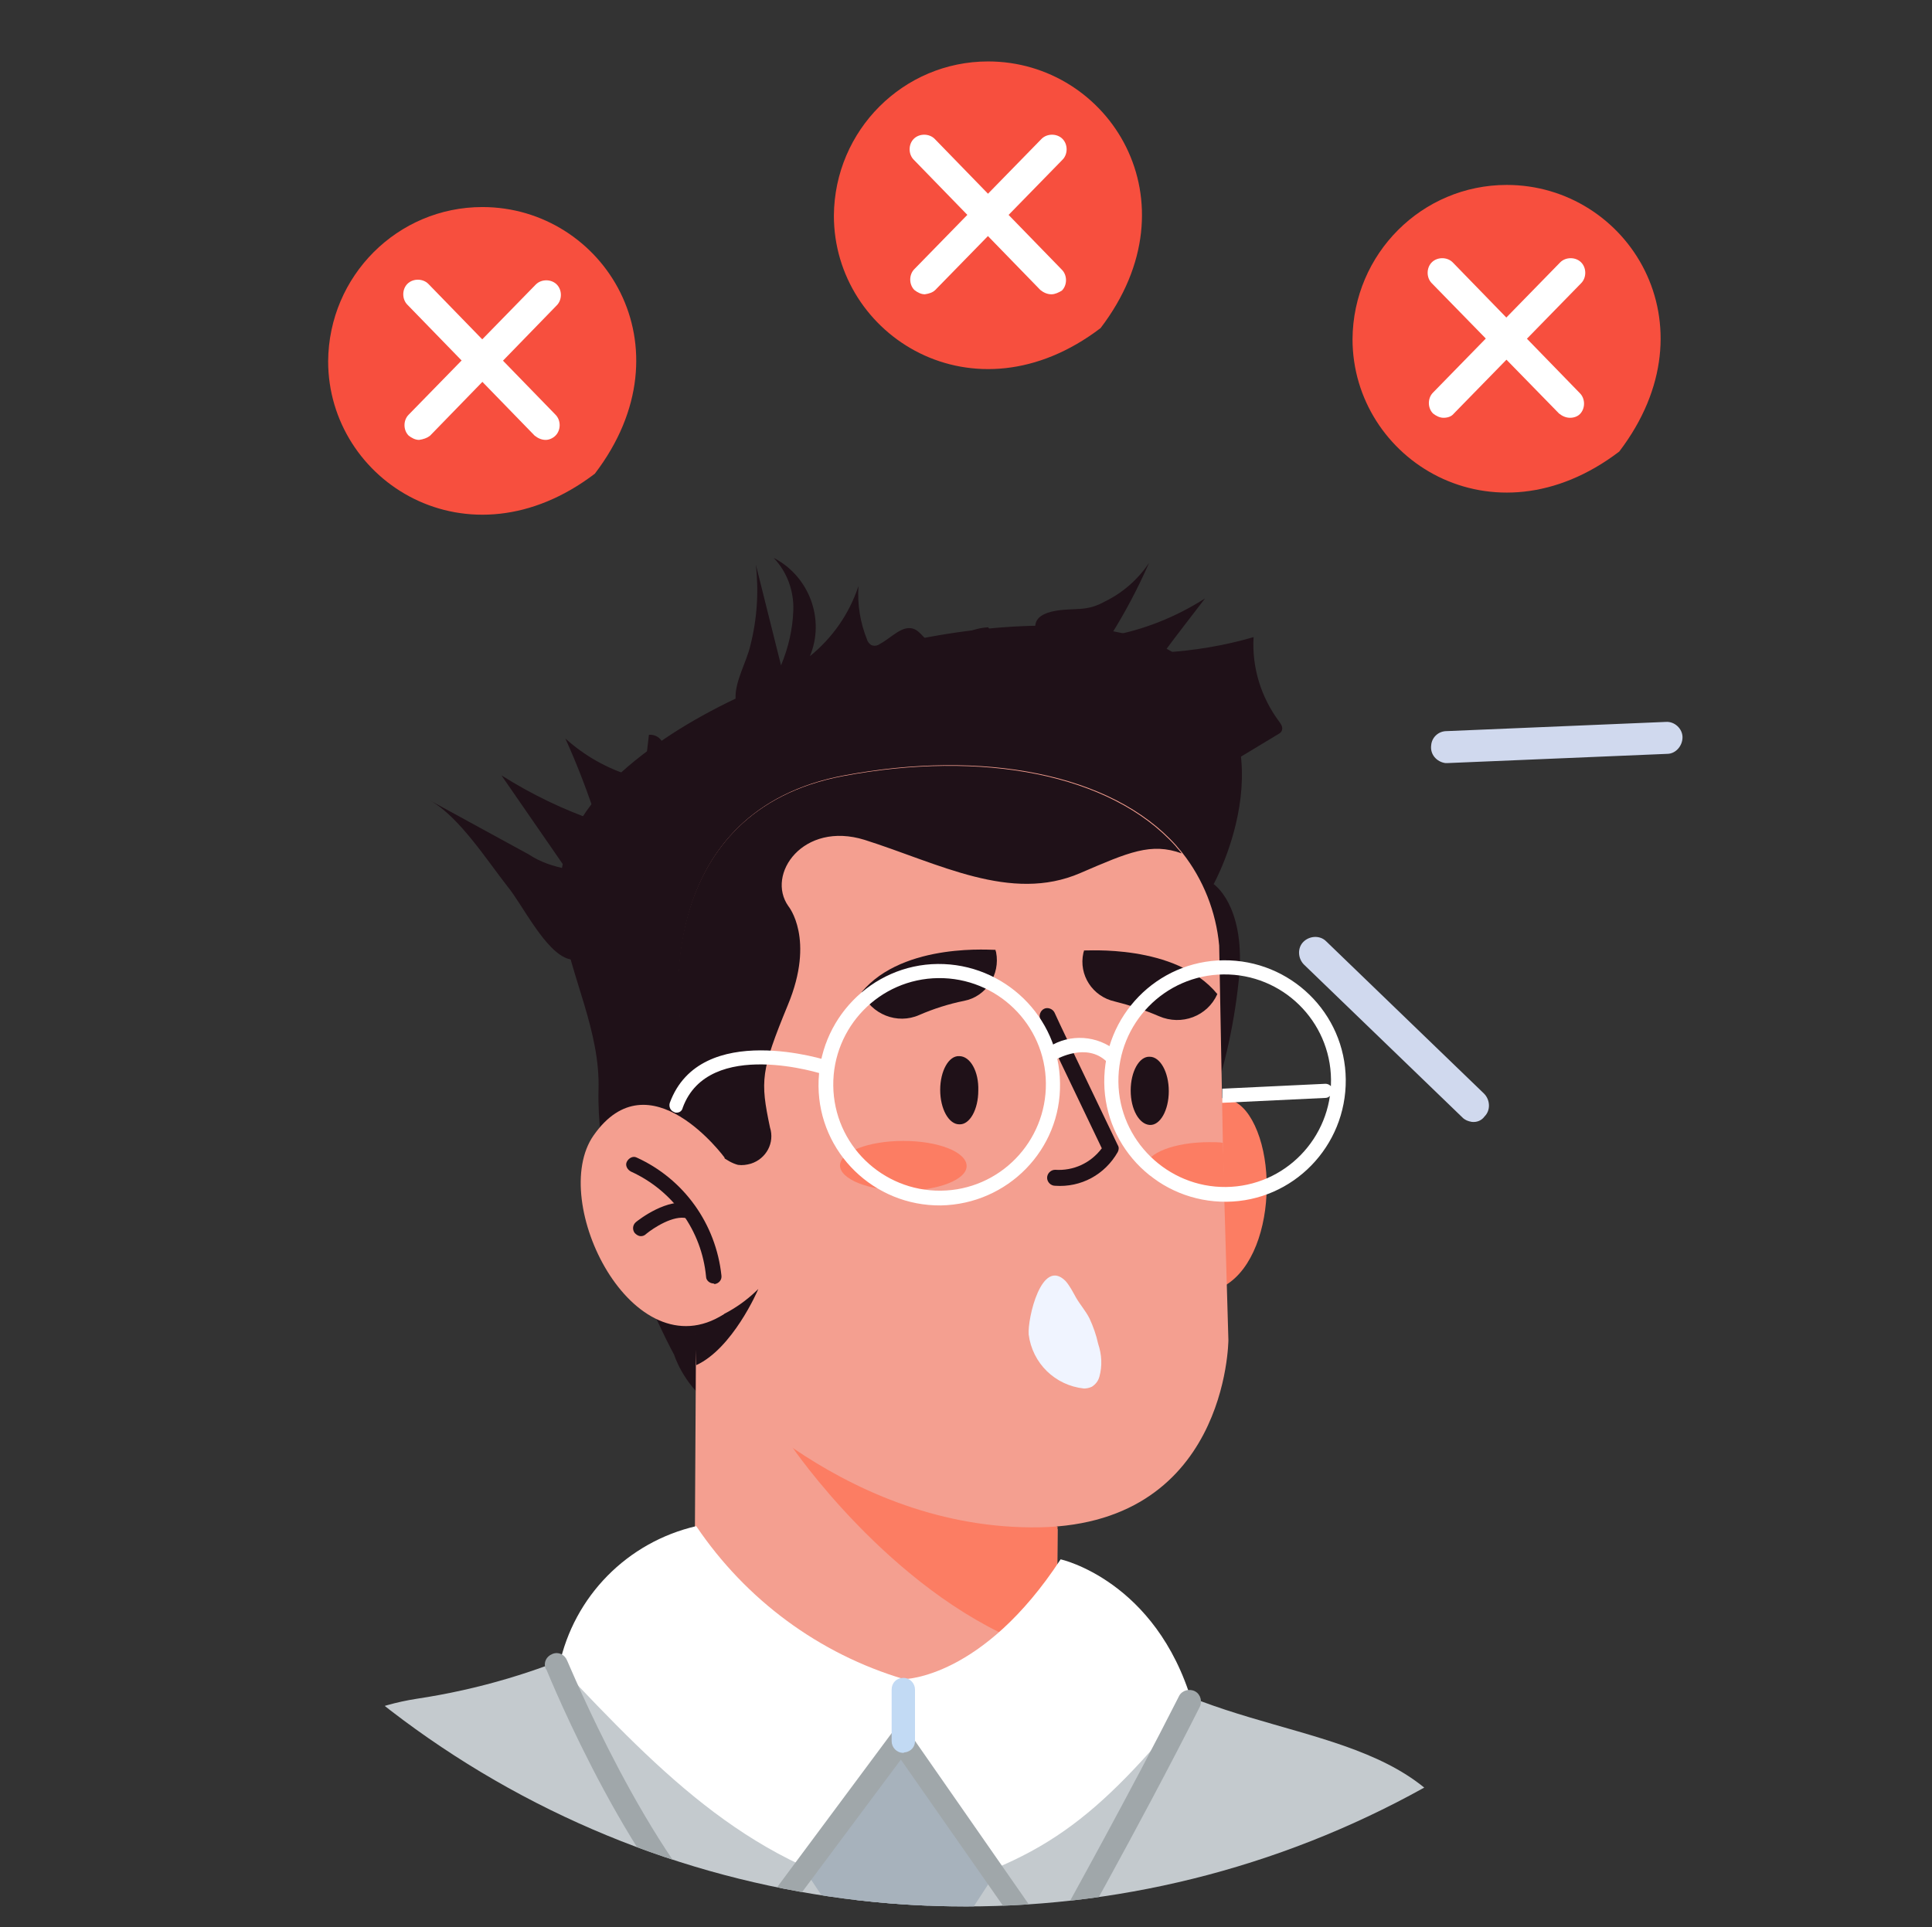 <?xml version="1.0" encoding="utf-8"?>
<!-- Generator: Adobe Illustrator 27.9.0, SVG Export Plug-In . SVG Version: 6.00 Build 0)  -->
<svg version="1.1" id="Layer_1" xmlns="http://www.w3.org/2000/svg" xmlns:xlink="http://www.w3.org/1999/xlink" x="0px" y="0px"
	 viewBox="0 0 314.4 313.7" style="enable-background:new 0 0 314.4 313.7;" xml:space="preserve">
<rect x="0" y="0" width="314.4" height="313.7" fill="#333333" stroke="none"/>
<style type="text/css">
	.st0{fill:#C2DAF4;}
	.st1{clip-path:url(#SVGID_00000121999926087754898230000012870640381838247590_);}
	.st2{fill:#C4CACE;}
	.st3{fill:#A0A7AA;}
	.st4{fill:#1F1118;}
	.st5{fill:#F49F90;}
	.st6{fill:#FC7D63;}
	.st7{fill:#FFFFFF;}
	.st8{fill:#A7B2BC;}
	.st9{fill:#F0F4FF;}
	.st10{fill:#D0D9EE;}
	.st11{fill:#F74F3E;}
</style>
<path id="Path_1342_00000168796736375345784530000001519500108576492713_" class="st0" d="M783,693.5c-0.2,2.4-2.4,4.2-4.8,4
	s-4.2-2.4-4-4.8c0.2-2.4,2.4-4.2,4.8-4C781.4,688.9,783.2,691,783,693.5"/>
<g>
	<g>
		<defs>
			<circle id="SVGID_1_" cx="157.2" cy="156.9" r="153.4"/>
		</defs>
		<clipPath id="SVGID_00000101823318082422130640000007606772463398076034_">
			<use xlink:href="#SVGID_1_"  style="overflow:visible;"/>
		</clipPath>
		<g style="clip-path:url(#SVGID_00000101823318082422130640000007606772463398076034_);">
			<path id="Path_1340_00000178176506633782057170000002403538257023030662_" class="st2" d="M253.3,630.5
				c-43,39.8-131,50.2-208.9,11.8C35.9,618.9,22,536,19.6,511c-0.5-5-0.9-10-1.2-14.9c-1.3-24.4-1.2-48.9,0.3-73.3
				c0.1-1.4,0.1-2.7,0.2-4.1c1.1-20.7,2.8-42.3,4.3-65.1c3.1-45.2,18.3-73,44.6-77.1c10-1.5,19.8-4.4,29-8.6
				c0.9-0.4,1.7-0.8,2.5-1.2c4.7-2.3,9.1-5,13.3-8.1l58.5,0.3c4.5,6.7,10.8,11.9,18.1,15.3c0.8,0.4,1.5,0.7,2.3,1.1
				c20.7,9.1,45,7.4,49.8,32.5c3.1,15.7-9.2,48-8.2,113.6c0.1,4.8,0.2,9.8,0.4,15c0.2,4.9,0.5,9.9,0.8,15c0.3,4.8,0.7,9.8,1.2,14.9
				c0.4,4.5,0.9,9.1,1.5,13.8c0.6,4.8,1.2,9.8,1.9,14.9C242.8,522.2,244.5,595.4,253.3,630.5"/>
			<path id="Path_1341_00000067196015723186641150000013926884929618596244_" class="st3" d="M244.9,532.3c1-0.2,1.7-1.2,1.5-2.2
				c0,0,0,0,0,0c-16.5-90.3-3.9-190-3.8-190.9c0.1-1-0.6-2-1.6-2.1c-1-0.1-2,0.6-2.1,1.6l0,0c-0.1,1-12.8,101.2,3.8,192.1
				C242.9,531.8,243.9,532.5,244.9,532.3C244.9,532.3,244.9,532.3,244.9,532.3"/>
			<path id="Path_1343_00000037679677013534680040000001911265727378710411_" class="st3" d="M196.2,402.5
				c-5.5,0.1-10.8-2.2-14.3-6.5c-11.4-13.4-7-43.1-6.8-44.3c0.1-0.9,0.9-1.6,1.9-1.6l39,0.2c0.9,0,1.7,0.7,1.9,1.6
				c0.2,1.3,4.3,31-7.2,44.3c-2.7,3.1-6.4,5.3-10.4,6C198.9,402.4,197.5,402.5,196.2,402.5 M178.6,353.9c-0.7,6.3-2.8,29.3,6.1,39.7
				c5.8,6.4,15.6,6.9,22,1.1c0.3-0.3,0.7-0.6,1-1c9-10.3,7.2-33.4,6.5-39.6L178.6,353.9z"/>
			<path id="Path_1344_00000142158192766766144050000001022570427234101413_" class="st4" d="M196.9,180.6
				c2.5-7.2,4.1-14.6,4.8-22.2c0.8-11.2-4.2-14.5-4.2-14.5s13.9-25.1-6.6-37.7c-16.2-10-61.1-2-85.1,15.7
				c-27.6,20.3-7.8,36.4-8.4,55.5c-0.5,19.8,12.3,43.1,12.3,43.1s5.8,18.7,27.5,6.1C154,216.8,175.8,178.7,196.9,180.6"/>
			<path id="Path_1345_00000176011664808296083280000002545009963051626368_" class="st5" d="M172.1,248.9l-0.1,14.9
				c-1.7,1.3-3.4,2.6-5.3,3.7c-25.9,15.4-53.7-4-53.7-4l0.3-51.6l51.8,32.6L172.1,248.9z"/>
			<path id="Path_1346_00000043450917512950051030000004466040486274258337_" class="st6" d="M172.1,248.5l-0.1,15.3
				c-1.7,1.3-3.4,2.6-5.3,3.7c-22-8.8-37.8-32-37.8-32l36.2,9L172.1,248.5z"/>
			<path id="Path_1347_00000079448203237315111370000010918637876817970560_" class="st7" d="M113.3,248.4
				c-11.2,2.6-19.9,11.4-22.3,22.7c16.8,17.8,31.7,33.2,55.9,37.8l0.2-35.6C133.3,269.2,121.4,260.4,113.3,248.4"/>
			<path id="Path_1348_00000091716142633264485680000017382286626131177147_" class="st7" d="M172.6,253.8c0,0,15.5,3.4,21.4,23.3
				c-15.7,19-24.1,26.1-47.1,31.8l0.2-35.6C147.2,273.3,159.9,273.2,172.6,253.8"/>
			<path id="Path_1349_00000003790005746176758990000005870755148433709502_" class="st8" d="M130.5,303.7l16.3,24.5l15.9-24.4
				l-15.7-20.5L130.5,303.7z"/>
			<path id="Path_1350_00000141419594004650616710000013758764396872981150_" class="st3" d="M171.5,320.5c0.5-0.1,1-0.4,1.3-0.9
				c0.1-0.2,12.4-21.9,22.4-41.7c0.5-0.9,0.2-2.1-0.7-2.6c-0.9-0.5-2.1-0.2-2.6,0.7c0,0.1-0.1,0.1-0.1,0.2
				c-7.9,15.6-17.3,32.5-20.8,38.9l-22.9-32.9c-0.6-0.9-1.8-1.1-2.6-0.5c-0.2,0.1-0.3,0.3-0.4,0.4l-24.9,33.5
				c-14.8-13.3-27.7-45-27.9-45.3c-0.4-1-1.4-1.5-2.4-1.1c-1,0.4-1.5,1.4-1.1,2.4c0,0,0,0.1,0.1,0.1c0.6,1.4,14.3,35.1,30.5,48.1
				c0.8,0.7,2,0.5,2.6-0.3c0,0,0,0,0-0.1l24.6-33l23.2,33.2c0.4,0.5,1,0.8,1.6,0.8C171.4,320.5,171.5,320.5,171.5,320.5"/>
			<path id="Path_1351_00000141427642221377831600000007859731603054066360_" class="st0" d="M147.4,285.2c0.9-0.2,1.5-0.9,1.5-1.8
				l0-8.4c0-1-0.8-1.9-1.9-1.9s-1.9,0.8-1.9,1.9l0,0l0,8.4c0,1,0.8,1.9,1.9,1.9C147.2,285.2,147.3,285.2,147.4,285.2"/>
			<path id="Path_1352_00000078007254872375439800000002894383629317991833_" class="st6" d="M191,183.1c0,0,8.5-9.9,13.2,0.1
				s0.9,30.2-11.9,26.8L191,183.1z"/>
			<path id="Path_1353_00000041995155403245004540000006057614832236668860_" class="st5" d="M199.9,218.1c0,0-0.1,30.8-32.1,30.5
				c-31.8-0.2-53.3-25.3-54.4-26.5l0,0l-0.3-6.5l-1.6-33.5l-0.9-17.9c0,0-3.9-32.3,26.8-38c22.4-4.2,43.4-0.4,54,11.4
				c0.3,0.4,0.7,0.8,1,1.2c3.4,4.3,5.5,9.6,6,15.1L199,186l0.2,7.9L199.9,218.1z"/>
			<path id="Path_1354_00000059307309227147488960000002528159507579300539_" class="st4" d="M140.2,161.5L140.2,161.5
				c1.6,3.6,5.8,5.3,9.4,3.7c2.3-1,4.8-1.8,7.3-2.3c3.6-0.7,5.9-4.3,5.2-7.9c0-0.1-0.1-0.2-0.1-0.4
				C162,154.7,147.1,153.2,140.2,161.5"/>
			<path id="Path_1355_00000133487092683701785020000015457962791960280755_" class="st4" d="M198.1,161.8L198.1,161.8
				c-1.6,3.6-5.8,5.2-9.5,3.6c-2.3-1-4.8-1.8-7.2-2.4c-3.6-0.8-5.9-4.3-5.1-7.9c0-0.1,0.1-0.2,0.1-0.4
				C176.4,154.8,191.3,153.5,198.1,161.8"/>
			<path id="Path_1356_00000041262620158301819620000007471403662231018633_" class="st4" d="M125.3,183.5c0.8,2.5-0.6,5.1-3.1,5.9
				c-0.7,0.2-1.4,0.3-2.1,0.2c-3.6-0.9-8.7-7.4-8.7-7.4l-0.9-17.9c0,0-3.9-32.3,26.8-38c22.4-4.2,43.4-0.4,54,11.4
				c0.3,0.4,0.7,0.8,1,1.2c-5-1.8-8.6-0.2-16.5,3.2c-11.3,4.9-23.1-1.6-35.1-5.4c-10-3.1-16.1,5.6-12.4,10.8c0,0,4.4,5.3-0.1,16.1
				C123.8,174.3,123.7,175.9,125.3,183.5"/>
			<path id="Path_1357_00000152229936593362694550000008409065776663970488_" class="st6" d="M157.3,189.8c0,2.2-4.6,4-10.3,4
				c-5.7,0-10.3-1.9-10.3-4.1c0-2.2,4.6-4,10.3-4S157.3,187.5,157.3,189.8"/>
			<path id="Path_1358_00000099649875800881800150000004474959160419545227_" class="st6" d="M199.3,193.9c-0.8,0.1-1.6,0.1-2.5,0.1
				c-5.7,0-10.3-1.9-10.3-4.1c0-2.2,4.6-4,10.3-4c0.8,0,1.5,0,2.2,0.1L199.3,193.9z"/>
			<path id="Path_1359_00000037652191302741502430000017752044295393503639_" class="st4" d="M159.2,177.5c0,3.1-1.4,5.6-3.1,5.5
				c-1.7,0-3.1-2.5-3.1-5.6c0-3.1,1.4-5.6,3.1-5.5C157.9,171.9,159.3,174.4,159.2,177.5"/>
			<path id="Path_1360_00000053541176424149581360000005361679564367498910_" class="st4" d="M190.2,177.6c0,3.1-1.4,5.6-3.1,5.5
				s-3.1-2.5-3.1-5.6c0-3.1,1.4-5.6,3.1-5.5C188.8,172,190.2,174.5,190.2,177.6"/>
			<path id="Path_1361_00000044179456938875950200000017202056730807455628_" class="st4" d="M123.4,209.8
				c-0.1,0.3-4.2,9.7-10.1,12.4l0,0l-0.3-6.5C116.9,214.7,120.5,212.7,123.4,209.8"/>
			<path id="Path_1362_00000155827090892425255500000016763877508857846965_" class="st5" d="M117.9,188.4c0,0-12.2-16.6-21.3-3.6
				c-7.5,10.7,6.4,38.6,21.2,29.1L117.9,188.4z"/>
			<path id="Path_1363_00000099642748894843922030000006755073209497653634_" class="st4" d="M116.1,208.9c-0.6,0-1.2-0.5-1.2-1.1
				c-0.7-7.5-5.4-14-12.2-17.1c-0.6-0.3-1-1-0.7-1.6c0.3-0.6,1-1,1.6-0.7c7.7,3.5,12.9,10.8,13.8,19.2c0.1,0.7-0.4,1.3-1.1,1.4
				c0,0,0,0,0,0L116.1,208.9"/>
			<path id="Path_1364_00000168816629228678925180000015762092085156838335_" class="st4" d="M104.3,201.2c-0.4,0-0.7-0.2-1-0.5
				c-0.4-0.5-0.4-1.3,0.2-1.8c0.5-0.4,5.1-4,8.9-3c0.7,0.2,1.1,0.9,0.9,1.5c-0.2,0.7-0.9,1.1-1.5,0.9c0,0,0,0,0,0
				c-2.2-0.6-5.5,1.6-6.6,2.5C104.9,201.1,104.6,201.2,104.3,201.2"/>
			<path id="Path_1365_00000090257626687109225850000003565702109159986325_" class="st4" d="M171.7,193c-0.7,0-1.3-0.6-1.3-1.3
				c0-0.7,0.6-1.3,1.3-1.3l0,0c3,0.2,5.8-1.1,7.6-3.5c-5-10.4-10-20.9-10-21c-0.3-0.6,0-1.4,0.6-1.7c0.6-0.3,1.4,0,1.7,0.6
				c0,0.1,5.2,11,10.3,21.6c0.2,0.3,0.2,0.7,0,1.1C179.8,191.2,175.9,193.3,171.7,193"/>
			<path id="Path_1366_00000069392790758779847110000000700513967125345947_" class="st7" d="M215.7,176.4l-16.8,0.8l0,2.3l0,0
				l16.8-0.8c0.6,0,1.1-0.6,1.1-1.2C216.9,176.9,216.3,176.4,215.7,176.4C215.7,176.4,215.7,176.4,215.7,176.4"/>
			<path id="Path_1367_00000026841762286179956900000018038918755257123744_" class="st7" d="M153.1,196.2
				c-10.9,0.1-19.8-8.6-19.9-19.4s8.6-19.8,19.4-19.9s19.8,8.6,19.9,19.4c0,0,0,0,0,0C172.7,187.1,164,196,153.1,196.2 M152.7,159.2
				c-9.6,0.1-17.2,8-17.1,17.5c0.1,9.6,8,17.2,17.5,17.1c9.6-0.1,17.2-8,17.1-17.5C170.1,166.7,162.2,159.1,152.7,159.2"/>
			<path id="Path_1368_00000056419915859105545550000000740150796786193565_" class="st7" d="M199.6,195.6
				c-10.9,0.1-19.8-8.6-19.9-19.4c-0.1-10.9,8.6-19.8,19.4-19.9c10.9-0.1,19.8,8.6,19.9,19.4c0,0,0,0,0,0
				C219.1,186.6,210.4,195.5,199.6,195.6 M199.1,158.6c-9.6,0.1-17.2,8-17.1,17.5s8,17.2,17.5,17.1c9.6-0.1,17.2-8,17.1-17.5
				C216.5,166.2,208.7,158.5,199.1,158.6"/>
			<path id="Path_1369_00000050663727044771035970000013662042274280125630_" class="st7" d="M110.1,181.1c-0.1,0-0.3,0-0.4-0.1
				c-0.6-0.2-0.9-0.9-0.7-1.5c0,0,0,0,0,0c5-13.6,25.7-6.9,25.9-6.8c0.6,0.2,0.9,0.9,0.7,1.5c-0.2,0.6-0.9,0.9-1.5,0.7
				c-0.2-0.1-18.8-6.1-23,5.4C111,180.8,110.6,181.1,110.1,181.1"/>
			<path id="Path_1370_00000170973800755144875960000005620916962510364822_" class="st7" d="M180.9,173.1c-0.3,0-0.6-0.1-0.8-0.3
				c-3.3-3.2-8.1-0.4-8.2-0.4c-0.5,0.4-1.3,0.2-1.6-0.3c-0.4-0.5-0.2-1.3,0.3-1.6c0,0,0.1,0,0.1-0.1c3.4-2.2,7.9-1.9,11,0.7
				c0.5,0.4,0.5,1.2,0,1.6C181.5,173,181.2,173.1,180.9,173.1"/>
			<path id="Path_1372_00000160159606731444480350000001997682625732396979_" class="st8" d="M137.7,313.3l12.4,77
				c0.7,6,2.1,11.9,4.2,17.6c1.4,3.6,3.3,6.9,4.5,10.6c2.9,9.3,0.3,19.4-0.7,29.1c-3.1,29.7,8.7,60.8-0.7,89.2
				c-2.5,7.5-6.4,14.8-7.1,22.7c-0.9,10.5,4,21.8-0.7,31.2c13.5-4.4,24.1-14.5,34.3-24.4c1.5-1.2,2.7-2.8,3.5-4.6
				c1-2.7,0.1-5.9,1.2-8.6c1.5-3.8,6.1-5.3,8.4-8.6c1.3-2.1,2-4.4,2.2-6.8c3.6-22.6,1.4-45.8-0.7-68.6c-1.2-13-2.5-26-3.9-39
				c-0.7-9.2-2.5-18.3-5.5-27.1c-3.1-7.1-6.8-14-11-20.6c-11.1-19.5-18.6-40.9-22.3-63.1c-0.2-2.2-0.9-4.4-1.9-6.4
				c-1.1-1.5-2.5-2.7-4.1-3.5c-3.2-2.1-7.2-2.3-10.5-0.5c-3,2.1-3,7.9,0.6,8.8"/>
			<path id="Path_1374_00000151514561275908368380000012400696790783391383_" class="st9" d="M173.4,208.5c0.7,0.8,1.2,1.8,1.7,2.7
				c0.7,1.2,1.6,2.2,2.2,3.4c0.6,1.3,1.1,2.7,1.4,4.1c0.6,1.8,0.7,3.6,0.2,5.4c-0.2,0.7-0.6,1.2-1.2,1.6c-0.4,0.2-0.9,0.3-1.3,0.3
				c-4.7-0.5-8.4-4.1-9-8.8C167.2,214.6,169.5,204.6,173.4,208.5"/>
			<path id="Path_1376_00000052091895749740124380000014836994335349601469_" class="st10" d="M235.2,124.2
				c-1.4-0.2-2.5-1.4-2.3-2.9c0.1-1.3,1.2-2.3,2.5-2.3l35.7-1.5c1.4-0.1,2.7,1.1,2.7,2.5s-1.1,2.7-2.5,2.7l0,0l-35.7,1.5
				C235.5,124.2,235.4,124.2,235.2,124.2"/>
			<path id="Path_1377_00000045577854945811884700000013840906350704348055_" class="st10" d="M239.5,182.6
				c-0.6-0.1-1.1-0.3-1.5-0.7L212.2,157c-1-1-1.1-2.7-0.1-3.7c1-1,2.7-1.1,3.7-0.1l0,0l25.7,24.8c1,1,1.1,2.7,0.1,3.7
				C241.1,182.4,240.3,182.7,239.5,182.6"/>
			<path id="Path_1379_00000007417030659642323020000012824527116934777517_" class="st4" d="M70,130.3l16.1,8.8
				c1.8,1.2,3.9,1.9,6,2.3c-3.5-5.1-7-10.1-10.5-15.2c4.9,3.1,10.1,5.6,15.6,7.5c-1.5-4.6-3.2-9.1-5.2-13.5
				c3.1,2.8,6.8,4.9,10.8,6.1c0.5,0.2,1,0.2,1.5,0c0.5-0.4,0.8-1,0.7-1.6c0.2-1.7,0.4-3.4,0.6-5.1c1-0.1,2,0.5,2.3,1.5
				c0.3,1,0.3,2,0.1,3c-1,7-3.7,35-15.4,32c-3.8-1-7.6-8.9-10-11.8C79.3,140.1,74.7,132.9,70,130.3"/>
			<path id="Path_1380_00000055695782620768604640000013476031472110637201_" class="st4" d="M123,91.9l4.1,16.4
				c1.2-2.9,1.9-5.9,2-9c0.1-3.1-1-6.2-3.2-8.5c5.8,3,8.4,10,5.9,16c3.7-3,6.4-6.9,7.9-11.4c-0.2,3,0.3,6,1.4,8.7
				c0.1,0.4,0.4,0.7,0.7,0.9c0.5,0.2,1,0.1,1.4-0.2c1.9-1,3.7-3.2,5.6-2.4c0.9,0.4,1.4,1.3,2.1,1.8c1.6,0.8,3.5,0.6,5-0.4
				c1.4-1,3.1-1.6,4.9-1.7c1,1.1,0,2.9-1.2,4c-6.7,5.8-16.6,5.6-25,8.5c-3.9,1.4-14.7,6.7-14.9-1c-0.1-2.7,1.8-5.9,2.4-8.5
				C123.2,100.8,123.5,96.3,123,91.9"/>
			<path id="Path_1381_00000159444613416666149650000008756838183702338436_" class="st4" d="M187,91.6c-1.8,4.1-3.9,8.1-6.3,11.9
				c5.5-1,10.7-3.1,15.4-6.1c-2.2,2.9-4.5,5.8-6.7,8.8c4.9-0.3,9.8-1.1,14.6-2.5c-0.3,4.9,1.2,9.8,4.2,13.8c0.3,0.4,0.6,0.9,0.4,1.4
				c-0.1,0.3-0.4,0.5-0.6,0.6c-2.3,1.4-4.5,2.7-6.8,4.1c0.6,0.7,0.9,1.7,0.7,2.7c-3,0.6-6-0.4-8.2-2.5c-2.3-1.9-4.1-4.4-6.3-6.3
				c-3.3-2.4-6.8-4.4-10.5-6.2c-3.3-1.8-13.8-10.5-5-11.9c3-0.5,4.9,0.2,7.9-1.5C182.7,96.5,185.2,94.3,187,91.6"/>
		</g>
	</g>
	<g>
		<path id="Path_2123_00000028283378481089219190000013761283455983301529_" class="st11" d="M78.5,33.7c19.7,0,34.1,22.7,18.3,43.4
			c-20.6,15.7-43.4,1.3-43.4-18.3C53.5,44.9,64.7,33.7,78.5,33.7"/>
		<path id="Path_2124_00000090289803601842538330000003697856267222430140_" class="st7" d="M68.2,71.6c-0.6,0-1.2-0.3-1.7-0.7
			c-0.9-0.9-0.9-2.5,0-3.4l20.7-21.2c0.9-0.9,2.5-0.9,3.4,0c0.9,0.9,0.9,2.5,0,3.4L70,70.9C69.5,71.3,68.9,71.5,68.2,71.6"/>
		<path id="Path_2125_00000026842222186724668150000018348136664002841264_" class="st7" d="M88.8,71.6c-0.7,0-1.3-0.3-1.8-0.7
			L66.3,49.6c-0.9-0.9-0.9-2.5,0-3.4c0.9-0.9,2.5-0.9,3.4,0l20.7,21.3c0.9,0.9,0.9,2.5,0,3.4C90,71.3,89.4,71.6,88.8,71.6"/>
	</g>
	<g>
		<path id="Path_2123_00000022521570558005502810000006822765483574279819_" class="st11" d="M160.8,10c19.7,0,34.1,22.7,18.3,43.4
			c-20.6,15.7-43.4,1.3-43.4-18.3C135.8,21.2,147,10,160.8,10"/>
		<path id="Path_2124_00000165197954731702121960000018041833150355143589_" class="st7" d="M150.5,47.9c-0.6,0-1.2-0.3-1.7-0.7
			c-0.9-0.9-0.9-2.5,0-3.4l20.7-21.2c0.9-0.9,2.5-0.9,3.4,0c0.9,0.9,0.9,2.5,0,3.4l-20.7,21.2C151.8,47.6,151.2,47.8,150.5,47.9"/>
		<path id="Path_2125_00000122679592437200040260000008114257897327165885_" class="st7" d="M171.1,47.9c-0.7,0-1.3-0.3-1.8-0.7
			l-20.6-21.2c-0.9-0.9-0.9-2.5,0-3.4c0.9-0.9,2.5-0.9,3.4,0l20.7,21.3c0.9,0.9,0.9,2.5,0,3.4C172.3,47.6,171.7,47.9,171.1,47.9"/>
	</g>
	<g>
		<path id="Path_2123_00000075141083491972735740000003988287786378930351_" class="st11" d="M245.2,30.1
			c19.7,0,34.1,22.7,18.3,43.4c-20.6,15.7-43.4,1.3-43.4-18.3C220.2,41.3,231.4,30.1,245.2,30.1"/>
		<path id="Path_2124_00000099639173613512013790000009145527633550835120_" class="st7" d="M234.9,68c-0.6,0-1.2-0.3-1.7-0.7
			c-0.9-0.9-0.9-2.5,0-3.4l20.7-21.2c0.9-0.9,2.5-0.9,3.4,0s0.9,2.5,0,3.4l-20.7,21.2C236.2,67.8,235.6,68,234.9,68"/>
		<path id="Path_2125_00000065062728930744914410000012337519571535711157_" class="st7" d="M255.5,68c-0.7,0-1.3-0.3-1.8-0.7
			L233,46.1c-0.9-0.9-0.9-2.5,0-3.4c0.9-0.9,2.5-0.9,3.4,0l20.7,21.3c0.9,0.9,0.9,2.5,0,3.4C256.7,67.8,256.1,68,255.5,68"/>
	</g>
</g>
</svg>
